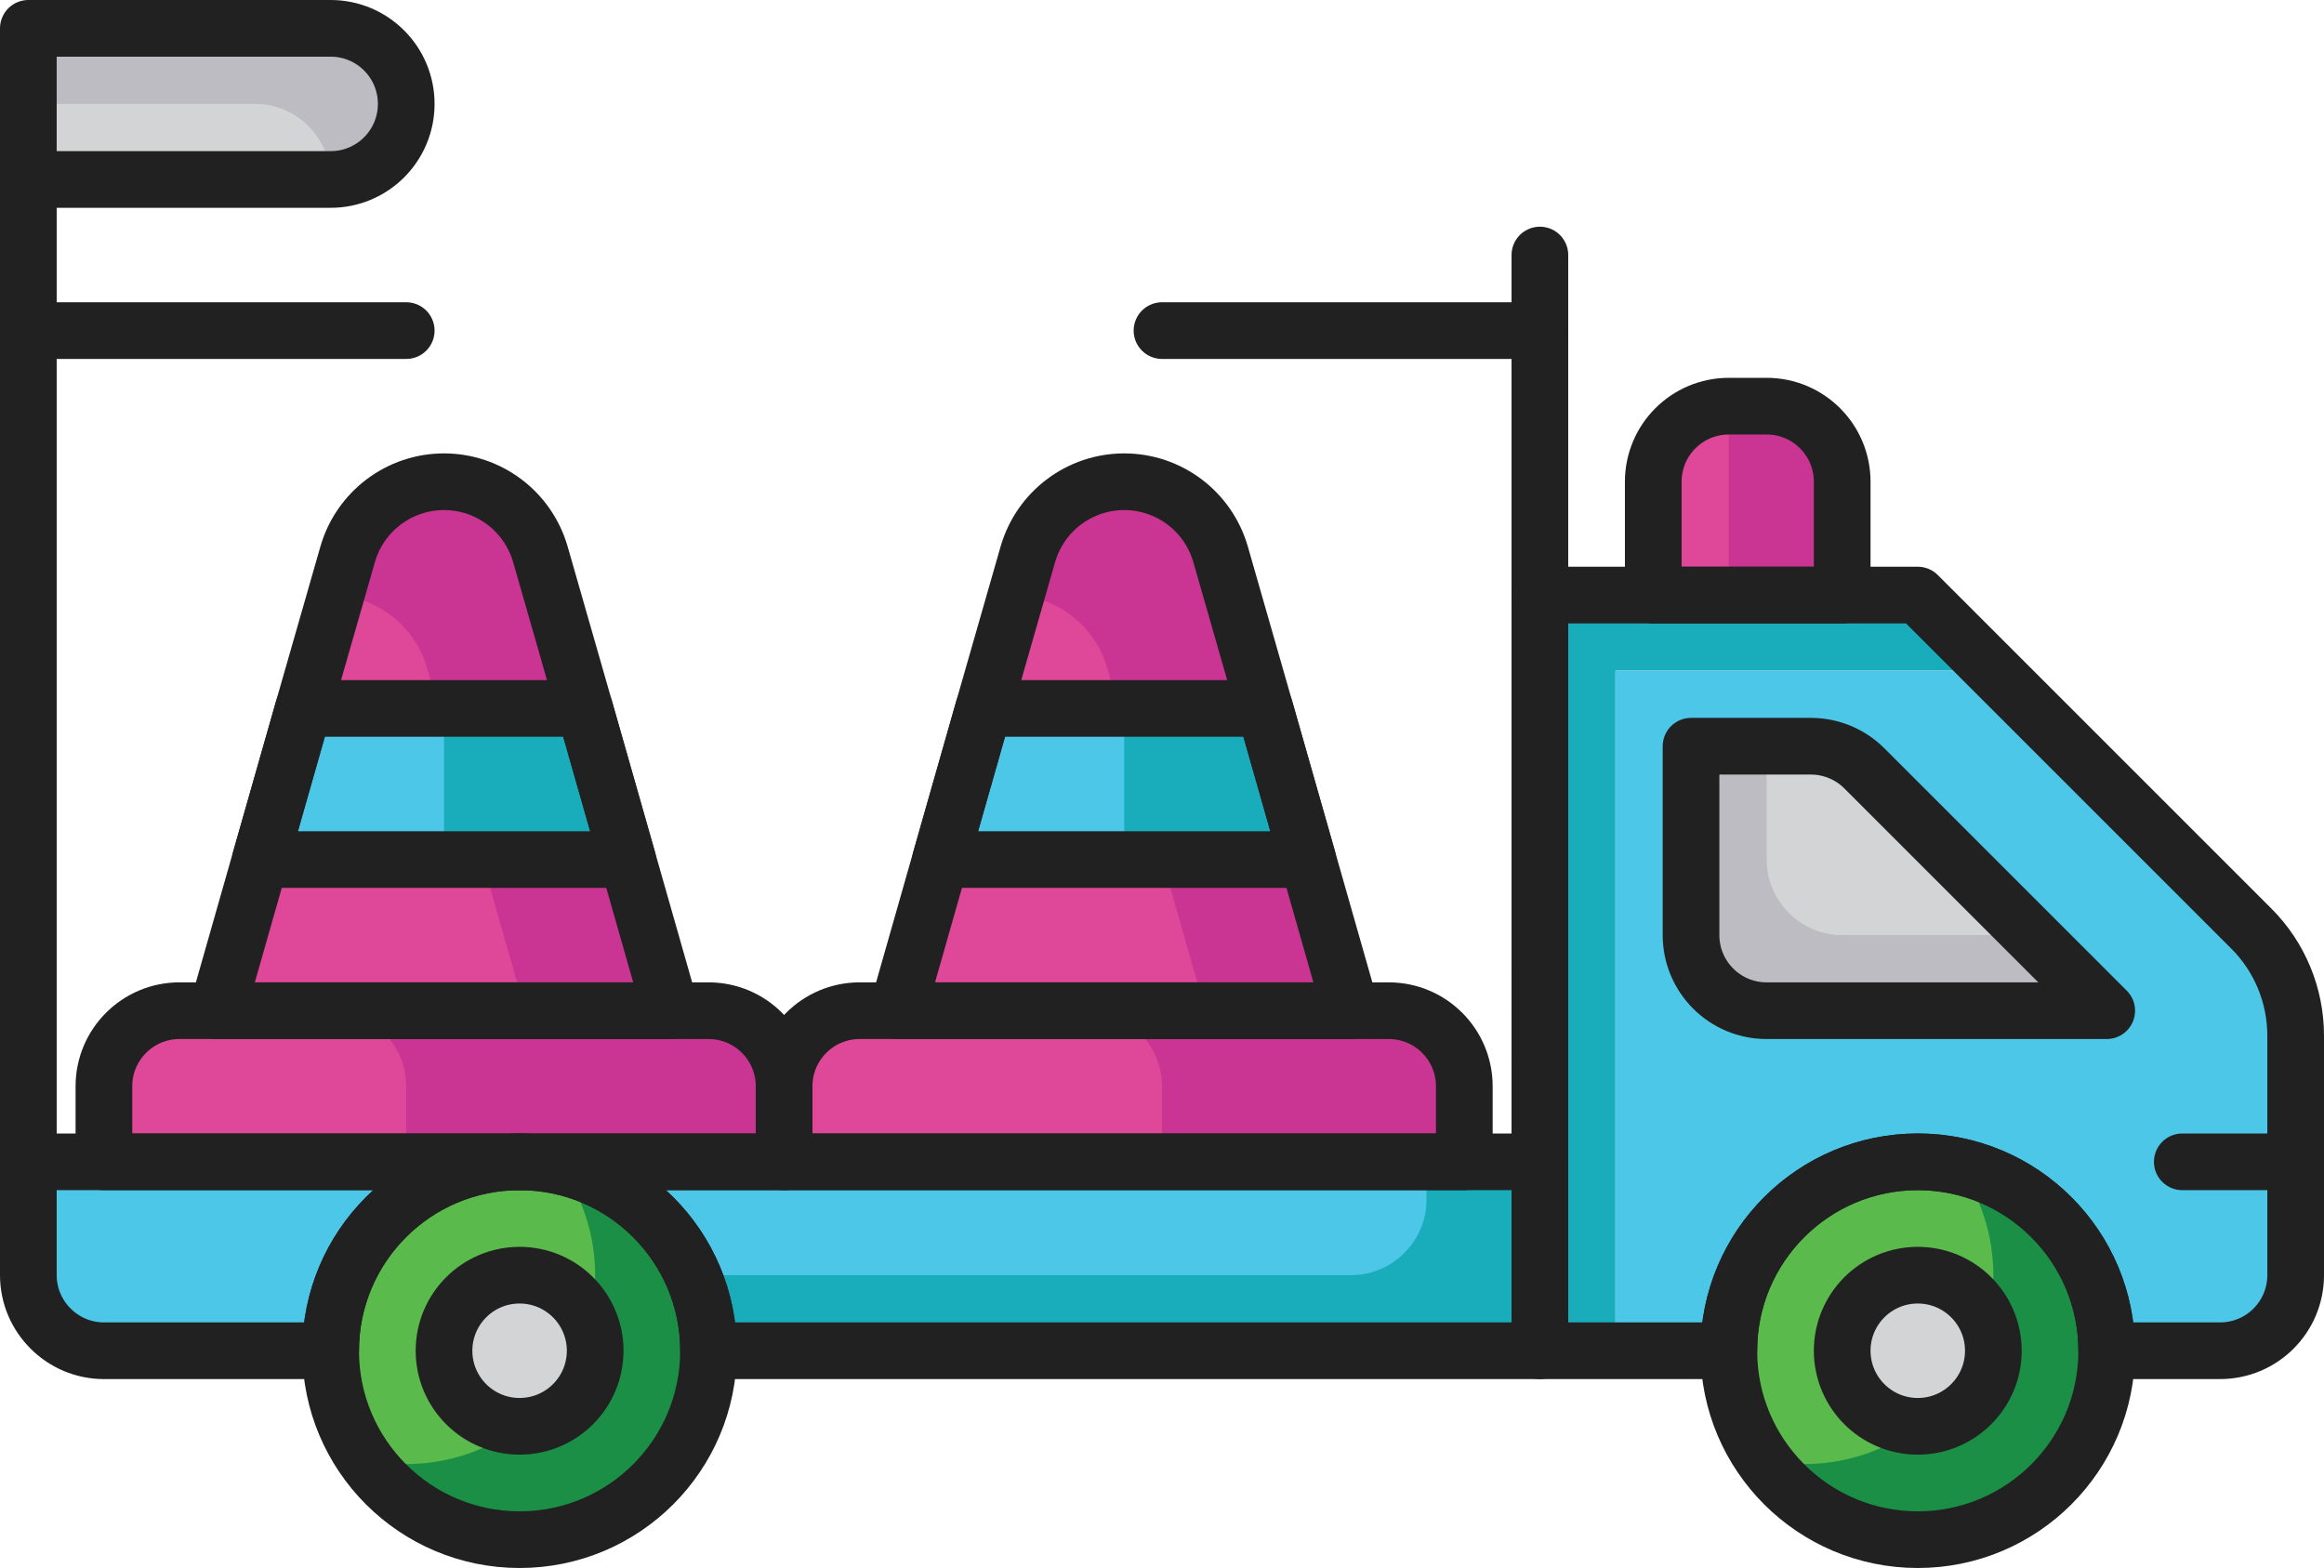 <svg xmlns="http://www.w3.org/2000/svg" id="Layer_1" data-name="Layer 1" viewBox="0 0 123 83"><defs><style>      .cls-1 {        fill: #5aba4c;      }      .cls-1, .cls-2, .cls-3, .cls-4, .cls-5, .cls-6, .cls-7, .cls-8, .cls-9 {        stroke-width: 0px;      }      .cls-2 {        fill: #19adbc;      }      .cls-3 {        fill: #df4799;      }      .cls-4 {        fill: #ca3493;      }      .cls-10 {        fill: none;        stroke: #212121;        stroke-linecap: round;        stroke-linejoin: round;        stroke-width: 3px;      }      .cls-5 {        fill: #d3d4d6;      }      .cls-6 {        fill: #4cc7e8;      }      .cls-7 {        fill: #bcbcc2;      }      .cls-8 {        fill: #212121;      }      .cls-9 {        fill: #1a8f45;      }    </style></defs><polygon class="cls-2" points="105.5 35.5 85.5 35.5 85.5 71.5 81.5 71.5 81.5 31.5 101.5 31.5 105.5 35.5"></polygon><path class="cls-6" d="m121.5,54.82v12.68c0,2.2-1.8,4-4,4h-6c0-1.74-.44-3.36-1.22-4.78-1.7-3.12-5-5.22-8.78-5.22-5.52,0-10,4.48-10,10h-6v-36h20l13.66,13.66c1.5,1.5,2.34,3.54,2.34,5.66Z"></path><path class="cls-9" d="m111.5,71.5c0,5.52-4.48,10-10,10-3.38,0-6.36-1.68-8.18-4.24-1.14-1.64-1.82-3.62-1.82-5.76,0-5.52,4.48-10,10-10,.74,0,1.48.08,2.18.24,4.48,1,7.82,4.98,7.82,9.76Z"></path><path class="cls-1" d="m105.5,67.5c0,5.52-4.48,10-10,10-.74,0-1.48-.08-2.18-.24-1.14-1.64-1.82-3.62-1.82-5.76,0-5.52,4.48-10,10-10,.74,0,1.48.08,2.18.24,1.14,1.64,1.82,3.62,1.82,5.76Z"></path><circle class="cls-5" cx="101.5" cy="71.5" r="4"></circle><circle class="cls-8" cx="27.5" cy="71.5" r="4"></circle><path class="cls-7" d="m111.5,53.5h-18c-2.2,0-4-1.8-4-4v-10h6.34c1.06,0,2.08.42,2.84,1.18l8.82,8.82,4,4Z"></path><path class="cls-5" d="m107.5,49.5h-10c-2.2,0-4-1.8-4-4v-6h2.34c1.06,0,2.08.42,2.84,1.18l8.82,8.82Z"></path><path class="cls-4" d="m41.5,57.5v4H5.5v-4c0-2.2,1.8-4,4-4h28c2.2,0,4,1.8,4,4Z"></path><path class="cls-3" d="m21.5,57.5v4H5.5v-4c0-2.2,1.8-4,4-4h8c2.2,0,4,1.8,4,4Z"></path><path class="cls-4" d="m35.5,53.5H11.5l4.56-16,1.72-5.98.62-2.18c.66-2.28,2.74-3.84,5.1-3.84s4.44,1.56,5.1,3.84l2.34,8.16,4.56,16Z"></path><path class="cls-3" d="m27.8,53.5H11.5l4.56-16,1.72-5.98c2.24.1,4.18,1.64,4.82,3.82l2.34,8.16,2.86,10Z"></path><polygon class="cls-6" points="33.22 45.5 13.78 45.5 16.06 37.5 30.94 37.5 33.22 45.5"></polygon><polygon class="cls-2" points="33.22 45.5 23.5 45.5 23.5 37.5 30.94 37.5 33.22 45.5"></polygon><path class="cls-4" d="m77.5,57.5v4h-36v-4c0-2.2,1.8-4,4-4h28c2.2,0,4,1.8,4,4Z"></path><path class="cls-3" d="m61.5,57.5v4h-20v-4c0-2.2,1.8-4,4-4h12c2.2,0,4,1.8,4,4Z"></path><path class="cls-4" d="m71.5,53.5h-24l4.56-16,1.72-5.98.62-2.18c.66-2.28,2.74-3.84,5.1-3.84s4.44,1.56,5.1,3.84l2.34,8.16,4.56,16Z"></path><path class="cls-3" d="m63.8,53.5h-16.3l4.56-16,1.72-5.98c2.24.1,4.18,1.64,4.82,3.82l2.34,8.16,2.86,10Z"></path><polygon class="cls-6" points="69.22 45.5 49.78 45.5 52.06 37.5 66.94 37.5 69.22 45.5"></polygon><polygon class="cls-2" points="69.22 45.5 59.5 45.5 59.5 37.5 66.94 37.5 69.22 45.5"></polygon><path class="cls-9" d="m37.5,71.5c0,5.52-4.48,10-10,10-3.38,0-6.36-1.68-8.18-4.24-1.14-1.64-1.82-3.62-1.82-5.76,0-5.52,4.48-10,10-10,.74,0,1.48.08,2.18.24,4.48,1,7.82,4.98,7.82,9.76Z"></path><path class="cls-1" d="m31.5,67.5c0,5.52-4.48,10-10,10-.74,0-1.48-.08-2.18-.24-1.14-1.64-1.82-3.62-1.82-5.76,0-5.52,4.48-10,10-10,.74,0,1.48.08,2.18.24,1.14,1.64,1.82,3.62,1.82,5.76Z"></path><path class="cls-6" d="m1.5,61.5h26c-5.52,0-10,4.48-10,10H5.5c-2.2,0-4-1.8-4-4v-6Z"></path><path class="cls-2" d="m81.5,61.5v10h-44c0-1.42-.3-2.78-.82-4-1.28-2.88-3.86-5.06-7-5.76-.7-.16-1.44-.24-2.18-.24h54Z"></path><path class="cls-6" d="m75.5,61.5v2c0,2.2-1.8,4-4,4h-34.82c-1.28-2.88-3.86-5.06-7-5.76-.06-.08-.12-.16-.18-.24h46Z"></path><path class="cls-7" d="m21.5,5.5c0,1.1-.44,2.1-1.18,2.82-.72.74-1.72,1.18-2.82,1.18H1.5V1.5h16c2.2,0,4,1.8,4,4Z"></path><path class="cls-5" d="m17.5,9.5H1.5v-4h12c2.2,0,4,1.8,4,4Z"></path><path class="cls-3" d="m97.5,25.5v6h-10v-6c0-2.2,1.8-4,4-4h2c2.2,0,4,1.8,4,4Z"></path><path class="cls-4" d="m97.5,25.5v6h-6v-10h2c2.2,0,4,1.8,4,4Z"></path><path class="cls-10" d="m121.5,54.81v12.69c0,2.21-1.79,4-4,4h-6c0-5.52-4.48-10-10-10s-10,4.48-10,10h-10V31.5h20l17.66,17.66c1.5,1.5,2.34,3.54,2.34,5.66Z"></path><circle class="cls-10" cx="101.5" cy="71.5" r="10"></circle><circle class="cls-10" cx="101.5" cy="71.5" r="4"></circle><circle class="cls-5" cx="27.5" cy="71.5" r="4"></circle><circle class="cls-10" cx="27.5" cy="71.5" r="4"></circle><path class="cls-10" d="m111.5,53.5h-18c-2.21,0-4-1.79-4-4v-10h6.34c1.06,0,2.08.42,2.83,1.17l12.83,12.83Z"></path><line class="cls-10" x1="121.5" y1="61.5" x2="115.5" y2="61.5"></line><path class="cls-10" d="m9.5,53.5h28c2.21,0,4,1.79,4,4v4H5.5v-4c0-2.21,1.79-4,4-4Z"></path><path class="cls-10" d="m35.5,53.5H11.5l4.56-16,2.34-8.16c.66-2.28,2.74-3.84,5.1-3.84s4.44,1.56,5.1,3.84l2.34,8.16,4.56,16Z"></path><polygon class="cls-10" points="33.22 45.5 13.78 45.5 16.06 37.5 30.94 37.5 33.22 45.5"></polygon><path class="cls-10" d="m45.5,53.5h28c2.21,0,4,1.79,4,4v4h-36v-4c0-2.21,1.79-4,4-4Z"></path><path class="cls-10" d="m71.5,53.5h-24l4.56-16,2.34-8.16c.66-2.28,2.74-3.84,5.1-3.84s4.44,1.56,5.1,3.84l2.34,8.16,4.56,16Z"></path><polygon class="cls-10" points="69.22 45.5 49.78 45.5 52.06 37.5 66.94 37.5 69.22 45.5"></polygon><circle class="cls-10" cx="27.5" cy="71.5" r="10"></circle><path class="cls-10" d="m1.5,61.5h26c-5.52,0-10,4.48-10,10H5.5c-2.2,0-4-1.8-4-4v-6Z"></path><path class="cls-10" d="m81.5,61.5v10h-44c0-5.52-4.48-10-10-10h54Z"></path><line class="cls-10" x1="1.5" y1="61.5" x2="1.5" y2="9.5"></line><path class="cls-10" d="m1.5,1.5h16c2.21,0,4,1.79,4,4h0c0,2.21-1.79,4-4,4H1.5V1.5h0Z"></path><path class="cls-10" d="m91.5,21.5h2c2.21,0,4,1.79,4,4v6h-10v-6c0-2.21,1.79-4,4-4Z"></path><line class="cls-10" x1="81.5" y1="31.5" x2="81.5" y2="13.5"></line><line class="cls-10" x1="61.5" y1="17.5" x2="81.5" y2="17.5"></line><line class="cls-10" x1="1.5" y1="17.5" x2="21.5" y2="17.5"></line></svg>